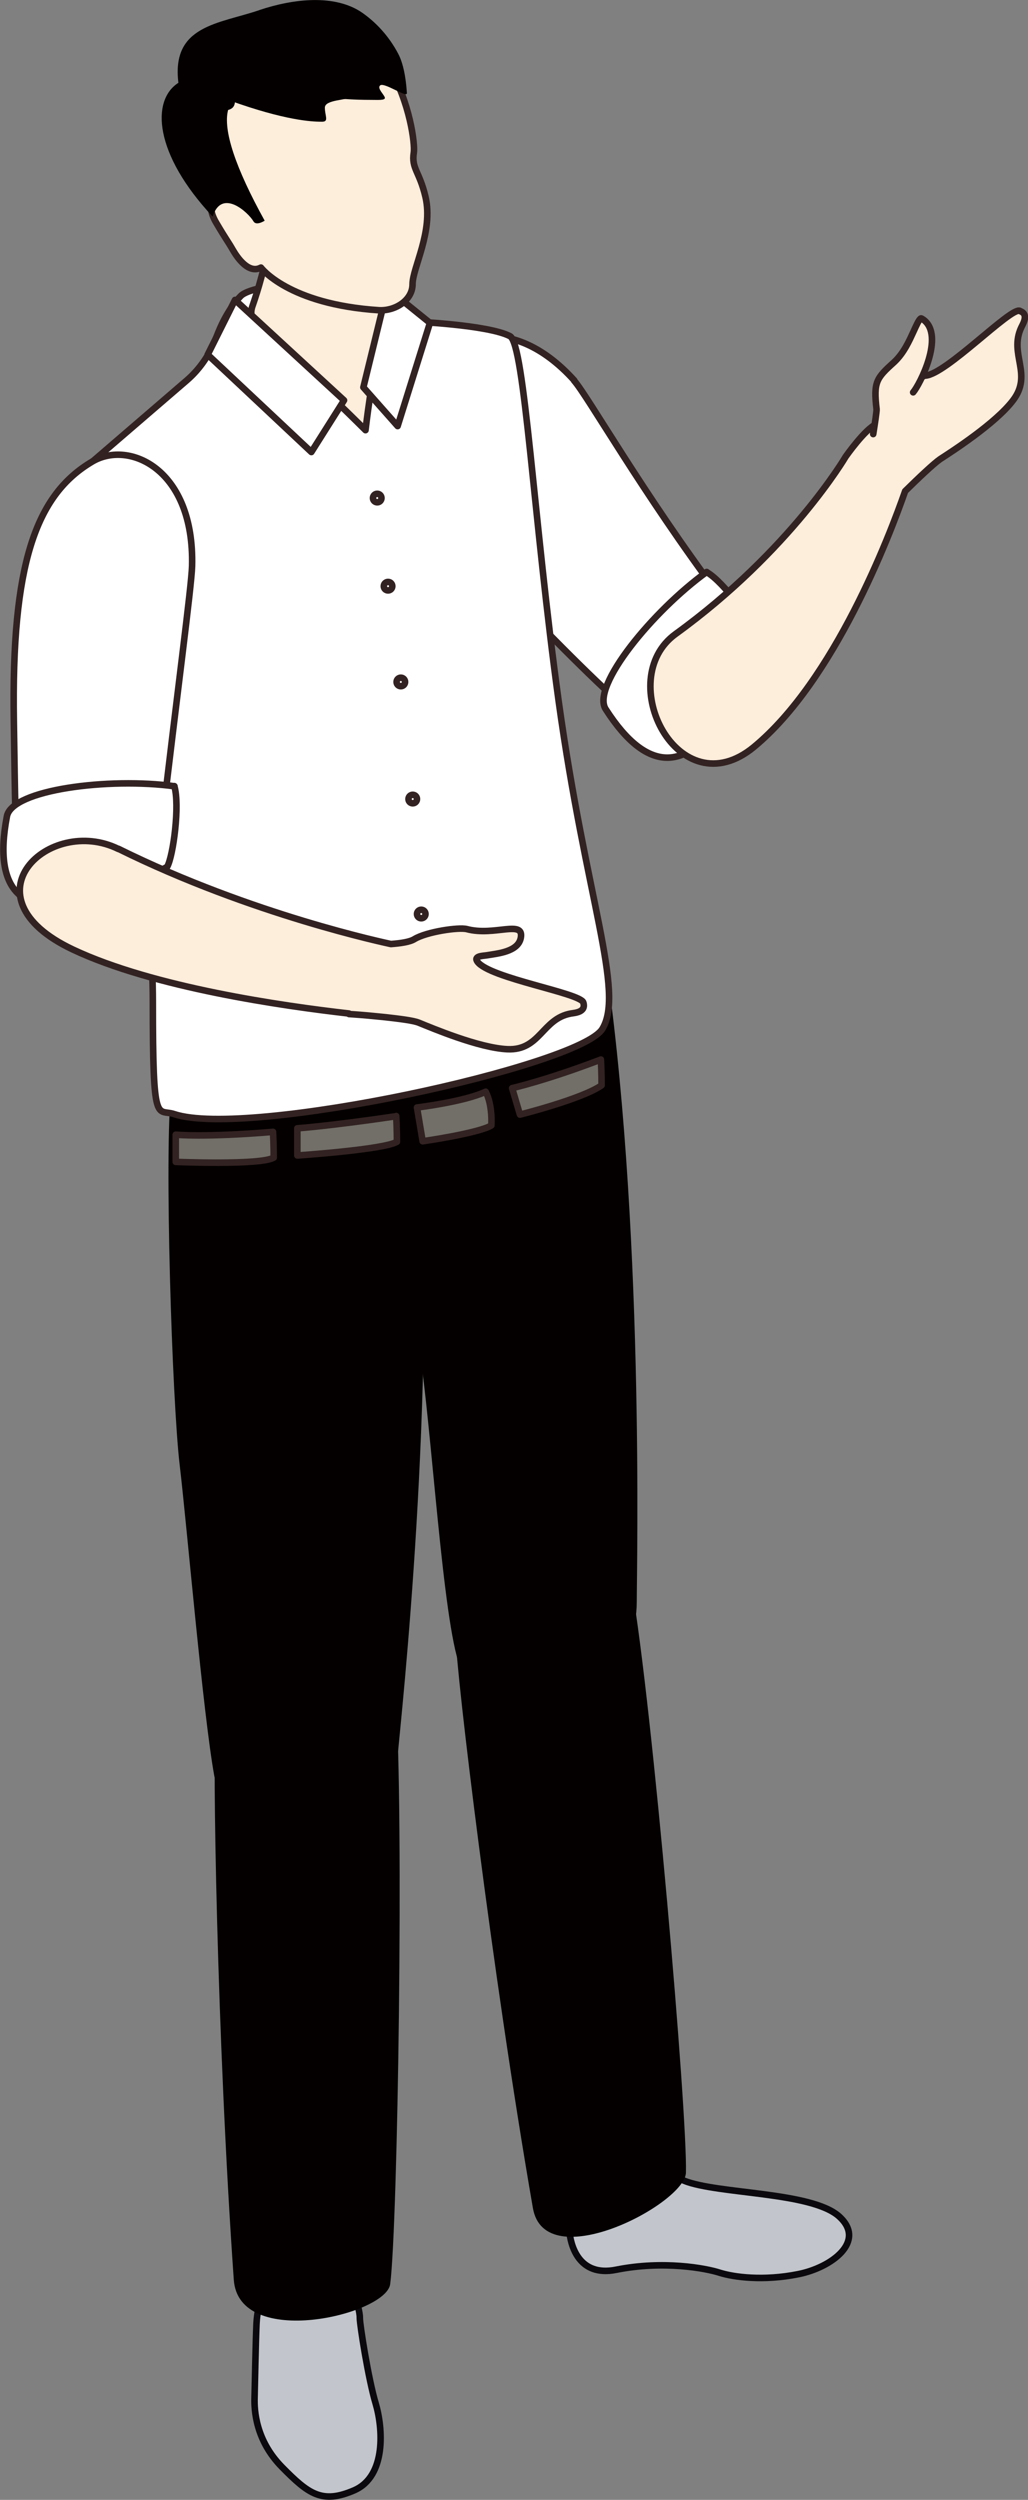<?xml version="1.0" encoding="UTF-8"?>
<svg id="_レイヤー_2" data-name="レイヤー 2" xmlns="http://www.w3.org/2000/svg" viewBox="0 0 57.91 140.69">
  <rect x="0" y="0" width="57.91" height="140.69" fill="#808080" stroke="none"/>
  <defs>
    <style>
      .cls-1 {
        fill: #eabcbc;
      }

      .cls-2 {
        fill: #040000;
      }

      .cls-3 {
        fill: #172e7d;
      }

      .cls-4 {
        fill: #fff;
      }

      .cls-4, .cls-5, .cls-6 {
        stroke: #322221;
        stroke-width: .37px;
      }

      .cls-4, .cls-5, .cls-6, .cls-7 {
        stroke-linecap: round;
        stroke-linejoin: round;
      }

      .cls-5 {
        fill: #716f68;
      }

      .cls-6 {
        fill: #fdeddb;
      }

      .cls-7 {
        fill: #c2c6cc;
        stroke: #0b090d;
        stroke-width: .37px;
      }
    </style>
  </defs>
  <g id="_レイヤー_10" data-name="レイヤー 10">
    <g>
      <g>
        <g>
          <path class="cls-7" d="M38.54,122.73c1.89.76,7.15.61,8.72,2,1.57,1.4-.41,2.89-2.3,3.26-1.95.39-3.61.17-4.41-.08-.8-.26-3.19-.7-5.84-.17-2.14.43-2.58-1.43-2.64-2.22-.07-.89-.15-3.19-.15-3.19l5.89-1.9s-.06,1.98.73,2.3Z"/>
          <path class="cls-2" d="M35.59,89.32c1.16,6.65,3.14,29.65,3.05,32.96-.05,1.75-7.94,5.88-8.62,1.99-2.31-13.3-4.34-30.3-4.34-32.04,0-5.33,9.18-7.09,9.91-2.91Z"/>
          <path class="cls-7" d="M14.45,130.76c.06-1.11.44-1.99.44-1.99l5.17.64s.22.71.21,1.04c-.01.33.48,3.44.89,4.81.41,1.37.62,4.09-1.2,4.89-1.82.79-2.58.21-4.07-1.3-1.49-1.51-1.57-3.2-1.55-3.9.02-.7.06-3.08.11-4.19Z"/>
          <path class="cls-2" d="M22.29,95.43c.47,6.75.12,29.85-.31,33.12-.23,1.73-8.54,3.7-8.81-.25-.95-13.51-1.21-29.67-1.02-31.4.55-5.28,9.84-5.72,10.14-1.46Z"/>
          <path class="cls-4" d="M32.34,21.42c.75.84,3.87,6.34,8.19,12.1,4.32,5.76,2.23,8.66.07,8.91-2.17.26-3.93-.9-10.01-7.08-6.07-6.18-7.25-10.4-6.24-14.08.65-2.37,4.4-3.85,8,.14Z"/>
          <path class="cls-2" d="M34.01,53.37c2.31,15.19,1.86,34.81,1.86,36.8-.01,6.08-8.92,7.64-10.14,3.04-.93-3.54-1.53-14.47-2.24-18.05-.72-3.58-1.99-8.9-1.9-12.68.05-2,11.75-13.56,12.42-9.11Z"/>
          <path class="cls-2" d="M23.6,63.2c1.04,14.91-1.02,33.6-1.19,35.51-.51,5.81-9.51,5.83-10.34,1.23-.64-3.54-1.53-13.97-1.95-17.51-.42-3.54-.88-17.56-.47-21.16.21-1.9,13.64-2.42,13.95,1.93Z"/>
          <path class="cls-3" d="M14.51,62.83c-.79.02-1.54.04-2.22.08.21-.32,1.04-.23,2.22-.08Z"/>
          <path class="cls-4" d="M12.18,19c.28-.75.73-1.67,1.38-2.34.38-.39,1.84-.58,1.84-.58l7.76,2.01s4.32.18,5.57.83c.82.43,1.33,10.33,2.74,20.54,1.54,11.09,3.73,16.37,2.46,18.45-1.28,2.08-19.99,6.17-24.12,4.79-.96-.32-1.2.83-1.2-6.3,0-9.81-3.88-30.01-3.88-30.01l5.8-4.99c.74-.64,1.3-1.47,1.65-2.4Z"/>
          <path class="cls-6" d="M21.56,18.89c0-.41.11-1.85-.49-2.42-1.81-1.71-5.95-2.84-5.95-2.84,0,0-.05.75-.43,2.09-.12.45-.28.96-.48,1.54-.11.33-.06.7.15.97.22.28.54.66.93,1.07.09.09.2.18.3.28.33.33.67.66,1.07.97.04.03.07.08.11.1,0,0,.02,0,.02-.02.92.71,3.8,3.58,3.8,3.58,0,0,.37-3.24.79-4.49.01,0,.03,0,.05,0,.09-.27.14-.55.14-.85Z"/>
          <path class="cls-4" d="M5.21,25.97c2.08-1.22,5.75.44,5.61,5.89-.03,1.14-.87,7.39-1.71,14.62-.83,7.24-4.86,5.93-6.58,4.55-1.72-1.39-1.61-1.64-1.75-10.44-.14-8.81,1.22-12.74,4.43-14.62Z"/>
          <path class="cls-4" d="M9.82,44.24c.32,1.07-.06,3.93-.4,4.54-.98.59-10.73,6.05-9.03-2.84.29-1.51,5.75-2.19,9.44-1.69Z"/>
          <path class="cls-5" d="M22.32,62.81c.04.73.04,1.45.04,1.45-.73.44-5.61.77-5.61.77v-1.53s1.77-.12,5.57-.68Z"/>
          <path class="cls-5" d="M33.85,59.63c.04.73.04,1.45.04,1.45-1.09.77-4.6,1.65-4.6,1.65l-.44-1.49s1.94-.44,5-1.61Z"/>
          <path class="cls-5" d="M15.38,63.7c.04.73.04,1.45.04,1.45-.73.44-5.52.24-5.52.24v-1.53s1.69.16,5.48-.16Z"/>
          <path class="cls-5" d="M27.36,61.44c.4.77.32,1.9.32,1.9-.73.44-3.87.89-3.87.89l-.32-1.9s2.66-.32,3.87-.89Z"/>
          <path class="cls-4" d="M39.81,32.2c.97.55,2.66,2.9,2.83,3.57-.31,1.1-3.63,11.77-8.52,4.14-.83-1.29,2.67-5.54,5.69-7.72Z"/>
          <path class="cls-6" d="M6.67,47.77c7.54,3.73,15.14,5.31,15.35,5.36.53-.04,1.06-.11,1.33-.28.68-.41,2.49-.68,2.95-.56,1.55.41,3.22-.54,3.04.48-.14.8-1.31.89-1.89.99-.23.04-.8.03-.55.37.69.93,5.8,1.75,5.96,2.29.17.55-.47.58-.7.62-1.62.29-1.73,2.09-3.57,2.01-1.61-.07-4.27-1.2-4.99-1.49-.31-.13-1.09-.22-1.87-.31-.18-.02-.52-.05-1.02-.1-.57-.05-1.05-.08-1.05-.08,0,0,0-.03,0-.03-3.7-.42-11.01-1.46-15.55-3.6-6.28-2.96-1.33-7.58,2.56-5.66Z"/>
          <path class="cls-1" d="M49.64,22.16s.03-.09.04-.13h-.01s-.01.05-.03.13Z"/>
          <path class="cls-6" d="M57.44,17.49c-.54-.18-4.17,3.6-5.32,3.65-.28.01-1.47,1.25-2.75,2.73-.63.26-1.73,1.83-1.73,1.83,0,0-3.1,5.29-9.58,9.98-3.55,2.57.16,9.86,4.41,6.36,4.54-3.75,7.63-11.85,8.52-14.4.74-.73,1.62-1.56,1.97-1.8.66-.43,3.11-2,4.1-3.3,1.14-1.48-.24-2.6.47-4.11.1-.21.45-.76-.09-.93Z"/>
          <path class="cls-6" d="M51.44,22.08c.36-.41,1.79-3.18.59-4.08-.1-.07-.12-.08-.15-.08-.11.04-.28.44-.41.72-.25.54-.55,1.23-1.11,1.75-.99.89-1.16,1.11-.98,2.64h0c.01.12-.1.84-.19,1.4"/>
        </g>
        <polygon class="cls-4" points="13.24 16.88 19.38 22.53 17.54 25.44 11.7 19.96 13.24 16.88"/>
        <polygon class="cls-4" points="20.47 21.8 21.83 16.24 24.22 18.17 22.4 23.98 20.47 21.8"/>
        <g>
          <path class="cls-6" d="M12.08,11.16S7.93,3.51,15.04,1.28c7.12-2.22,8.42,6.39,8.27,7.31-.14.91.32,1.04.66,2.5.45,1.93-.73,3.99-.73,4.9,0,.92-.99,1.52-1.89,1.47-5.12-.33-6.65-2.4-6.65-2.4-.68.36-1.3-.51-1.58-.99-.28-.49-.38-.58-.95-1.55-.57-.98-.1-1.37-.1-1.37Z"/>
          <path class="cls-2" d="M14.6.57c1.94-.65,4.28-.91,5.81.15.77.54,1.49,1.3,2.02,2.3.38.71.47,1.84.49,2.22.02.3-1.29-.64-1.51-.43-.18.17.25.53.27.69s-.38.12-.88.12c-3.13,0-6.27-.82-7.01-.67-.97.19-.16,1.03-.94,1.24-.3,1.13.42,3.27,2.06,6.23,0,0-.47.31-.63.04-.29-.5-1.79-1.89-2.3-.27-3.3-3.52-3.48-6.54-1.93-7.53-.4-3.24,2.26-3.31,4.56-4.09Z"/>
        </g>
      </g>
      <circle class="cls-4" cx="21.25" cy="28.03" r=".24"/>
      <circle class="cls-4" cx="21.86" cy="32.99" r=".24"/>
      <circle class="cls-4" cx="22.58" cy="38.38" r=".24"/>
      <circle class="cls-4" cx="23.25" cy="44.97" r=".24"/>
      <circle class="cls-4" cx="23.73" cy="51.44" r=".24"/>
    </g>
    <path class="cls-2" d="M10.09,3.62s.52,1.26,3.43,2.24c2.91.99,4.24.99,4.63.99s.15-.34.15-.79,1.16-.41,1.8-.65-.17-1.47-.17-1.47l-9.68-.32"/>
  </g>
</svg>